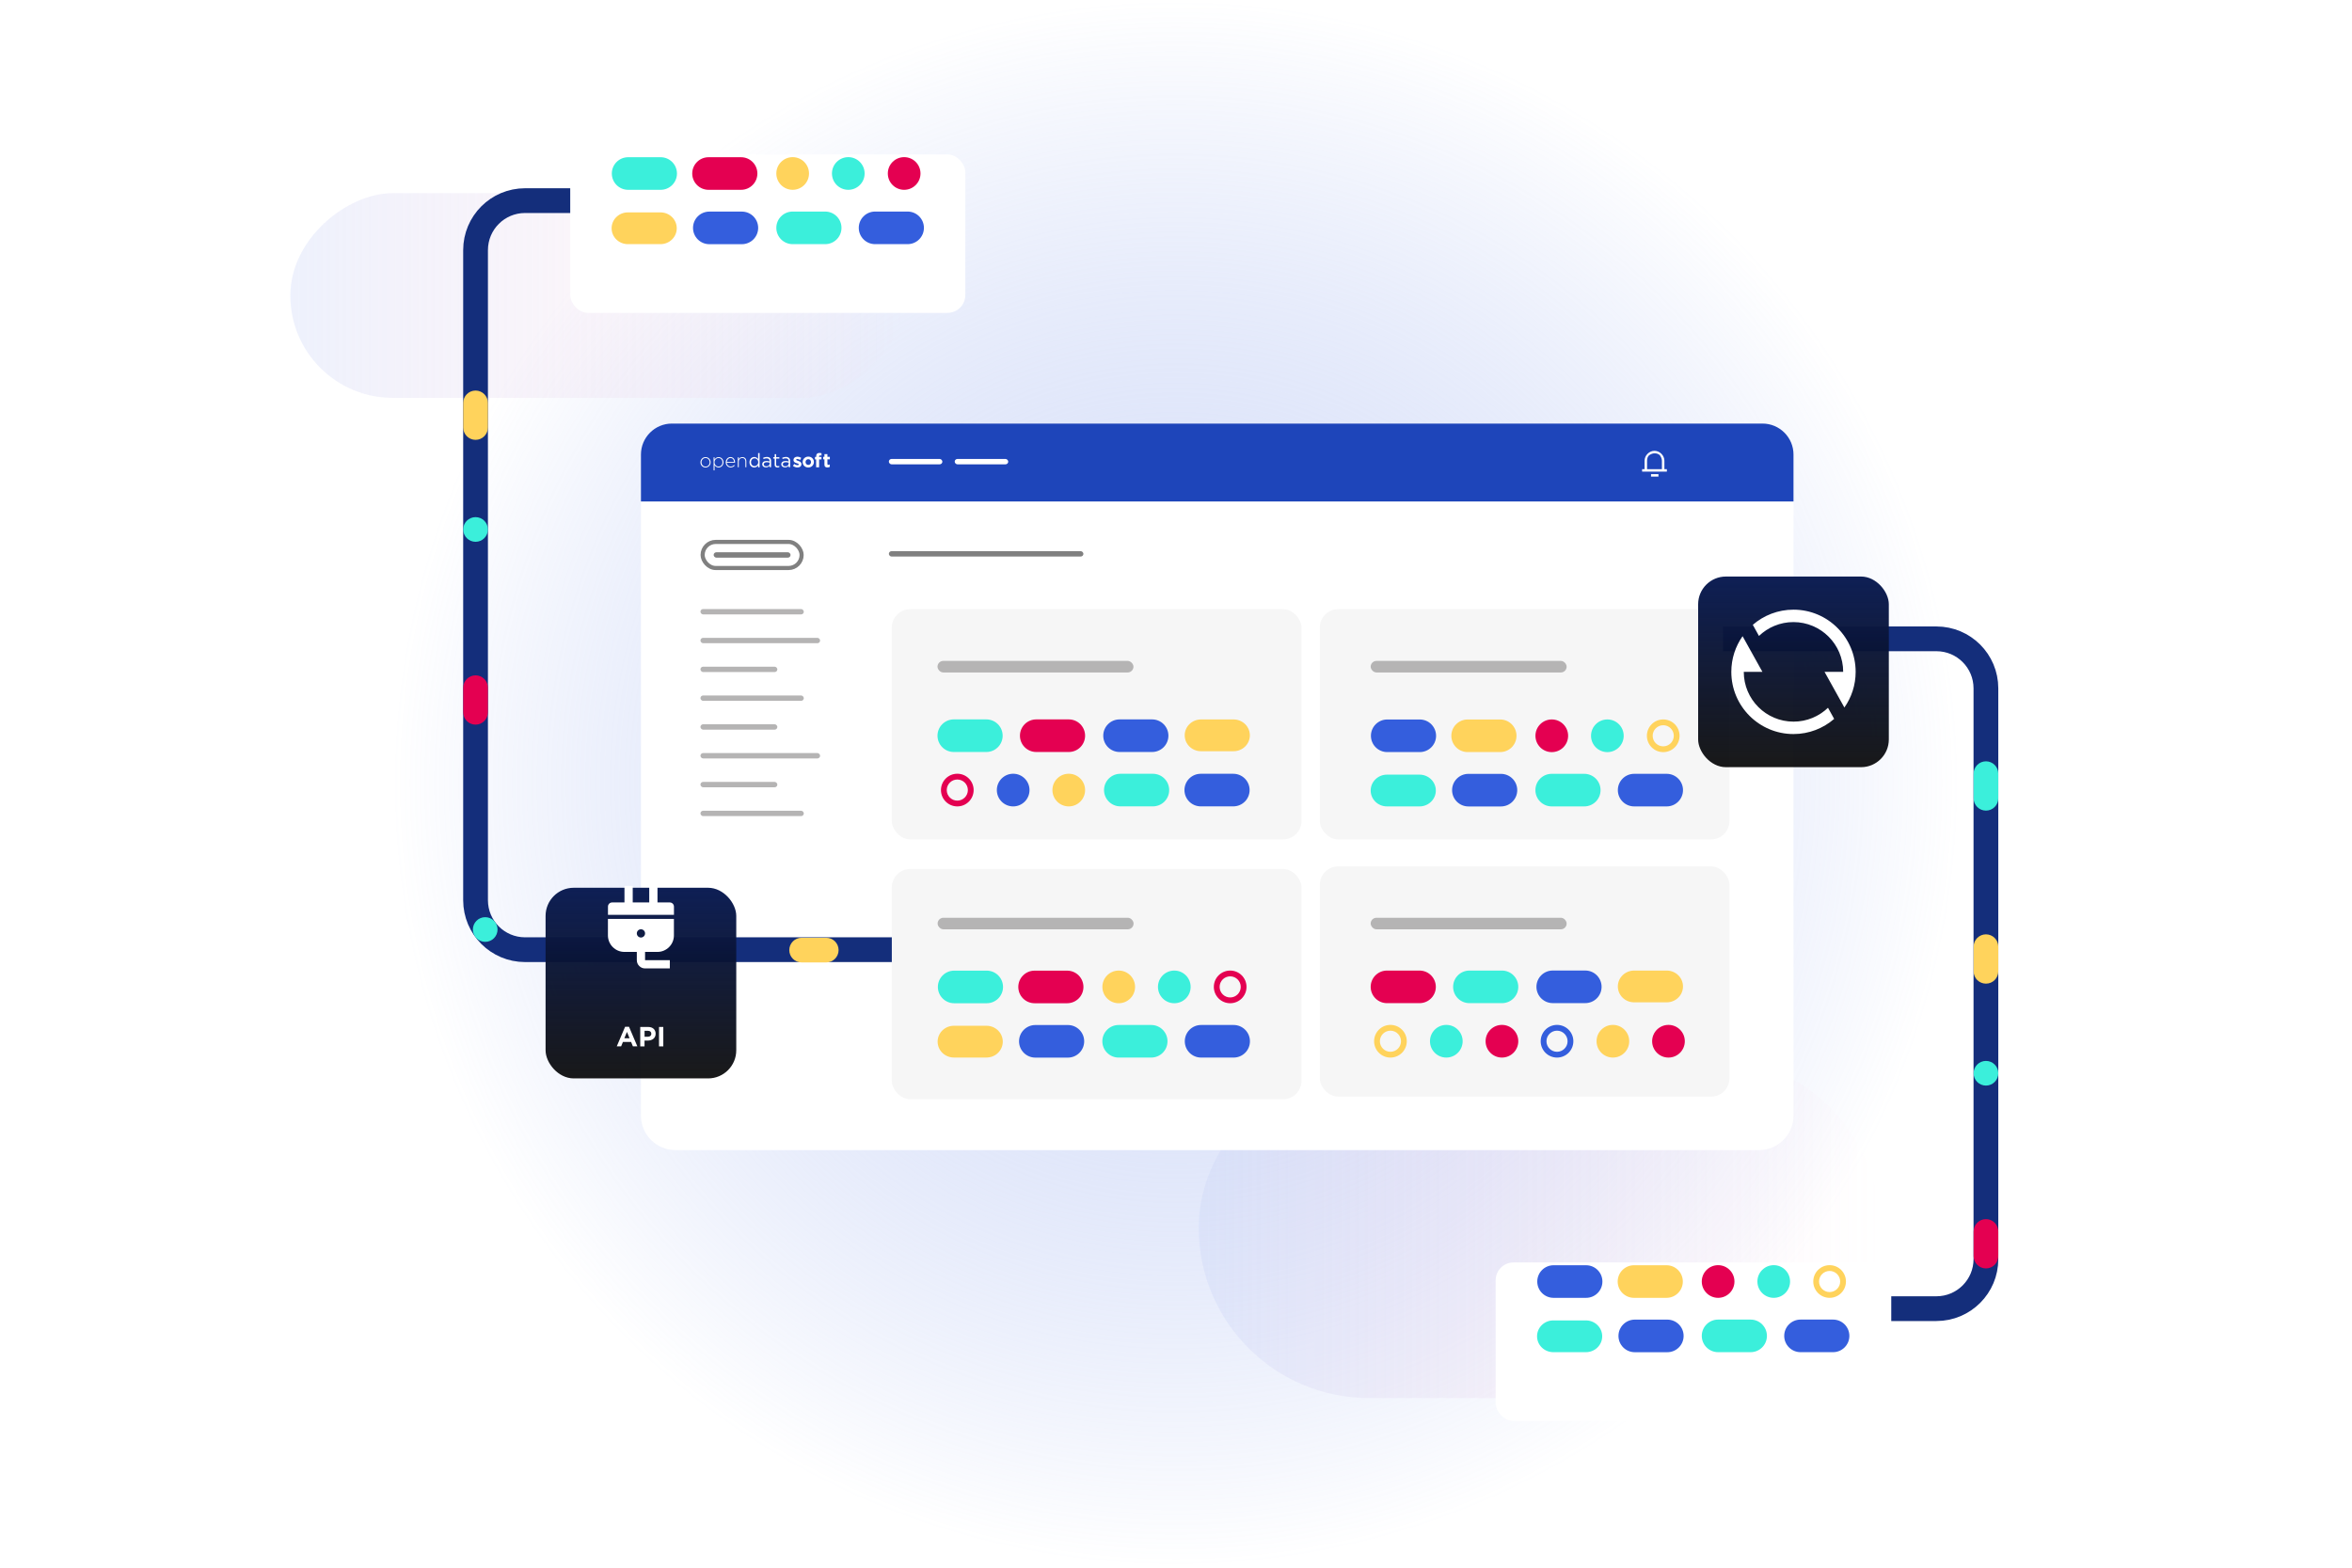 <?xml version="1.0" encoding="UTF-8"?>
<svg xmlns="http://www.w3.org/2000/svg" xmlns:xlink="http://www.w3.org/1999/xlink" viewBox="0 0 570 380">
  <defs>
    <style>.cls-1{fill:url(#Dégradé_sans_nom_70);opacity:.63;}.cls-1,.cls-2,.cls-3,.cls-4,.cls-5,.cls-6,.cls-7,.cls-8,.cls-9,.cls-10,.cls-11,.cls-12,.cls-13,.cls-14,.cls-15,.cls-16,.cls-17,.cls-18{stroke-width:0px;}.cls-19{clip-path:url(#clippath);}.cls-2,.cls-20,.cls-21{fill:none;}.cls-3{fill:url(#Dégradé_sans_nom_86-2);}.cls-3,.cls-4,.cls-18{opacity:.3;}.cls-4{fill:url(#Dégradé_sans_nom_86-3);}.cls-5{fill:#345edd;}.cls-20{stroke:gray;}.cls-20,.cls-21{stroke-miterlimit:10;}.cls-6{fill:#e40051;}.cls-7{fill:url(#Dégradé_sans_nom_5);}.cls-8{fill:gray;}.cls-9{fill:url(#Dégradé_sans_nom_5-2);}.cls-10{fill:#f6f6f6;}.cls-21{isolation:isolate;stroke:#142e7b;stroke-width:6px;}.cls-11{fill:#b5b4b4;}.cls-12,.cls-13,.cls-14{fill:#fff;}.cls-22{filter:url(#drop-shadow-12);}.cls-23{filter:url(#drop-shadow-16);}.cls-24{filter:url(#drop-shadow-15);}.cls-13{filter:url(#drop-shadow-13);}.cls-14{filter:url(#drop-shadow-14);}.cls-15{fill:#1e45ba;}.cls-16{fill:#3befdb;}.cls-17{fill:#ffd35c;}.cls-18{fill:url(#Dégradé_sans_nom_86);}</style>
    <radialGradient id="Dégradé_sans_nom_70" cx="285" cy="189.84" fx="285" fy="189.84" r="189.84" gradientUnits="userSpaceOnUse">
      <stop offset="0" stop-color="#c5d1f6"></stop>
      <stop offset="1" stop-color="#7d98ea" stop-opacity="0"></stop>
    </radialGradient>
    <linearGradient id="Dégradé_sans_nom_86" x1="204.91" y1="223.52" x2="269.18" y2="223.52" gradientUnits="userSpaceOnUse">
      <stop offset="0" stop-color="#c5d1f6"></stop>
      <stop offset="1" stop-color="#ffafcb" stop-opacity="0"></stop>
    </linearGradient>
    <linearGradient id="Dégradé_sans_nom_86-2" x1="290.5" y1="297.6" x2="455.57" y2="297.6" gradientTransform="translate(75.43 670.64) rotate(-90)" xlink:href="#Dégradé_sans_nom_86"></linearGradient>
    <linearGradient id="Dégradé_sans_nom_86-3" x1="70.35" y1="71.63" x2="219.21" y2="71.63" gradientTransform="translate(73.15 216.41) rotate(-90)" xlink:href="#Dégradé_sans_nom_86"></linearGradient>
    <filter id="drop-shadow-12">
      <feOffset dx="0" dy="8"></feOffset>
      <feGaussianBlur result="blur" stdDeviation="8"></feGaussianBlur>
      <feFlood flood-color="#000" flood-opacity=".15"></feFlood>
      <feComposite in2="blur" operator="in"></feComposite>
      <feComposite in="SourceGraphic"></feComposite>
    </filter>
    <clipPath id="clippath">
      <rect class="cls-2" x="155.33" y="94.67" width="279.32" height="176.11" rx="1.88" ry="1.88"></rect>
    </clipPath>
    <filter id="drop-shadow-13">
      <feOffset dx="0" dy="8"></feOffset>
      <feGaussianBlur result="blur-2" stdDeviation="8"></feGaussianBlur>
      <feFlood flood-color="#000" flood-opacity=".15"></feFlood>
      <feComposite in2="blur-2" operator="in"></feComposite>
      <feComposite in="SourceGraphic"></feComposite>
    </filter>
    <filter id="drop-shadow-14">
      <feOffset dx="0" dy="8"></feOffset>
      <feGaussianBlur result="blur-3" stdDeviation="8"></feGaussianBlur>
      <feFlood flood-color="#000" flood-opacity=".15"></feFlood>
      <feComposite in2="blur-3" operator="in"></feComposite>
      <feComposite in="SourceGraphic"></feComposite>
    </filter>
    <filter id="drop-shadow-15">
      <feOffset dx="0" dy="8"></feOffset>
      <feGaussianBlur result="blur-4" stdDeviation="8"></feGaussianBlur>
      <feFlood flood-color="#000" flood-opacity=".15"></feFlood>
      <feComposite in2="blur-4" operator="in"></feComposite>
      <feComposite in="SourceGraphic"></feComposite>
    </filter>
    <linearGradient id="Dégradé_sans_nom_5" x1="155.33" y1="207.19" x2="155.33" y2="253.4" gradientUnits="userSpaceOnUse">
      <stop offset="0" stop-color="#0e1f55"></stop>
      <stop offset="1" stop-color="#000" stop-opacity=".9"></stop>
    </linearGradient>
    <filter id="drop-shadow-16">
      <feOffset dx="0" dy="8"></feOffset>
      <feGaussianBlur result="blur-5" stdDeviation="8"></feGaussianBlur>
      <feFlood flood-color="#000" flood-opacity=".15"></feFlood>
      <feComposite in2="blur-5" operator="in"></feComposite>
      <feComposite in="SourceGraphic"></feComposite>
    </filter>
    <linearGradient id="Dégradé_sans_nom_5-2" x1="434.65" y1="131.75" x2="434.65" y2="177.96" xlink:href="#Dégradé_sans_nom_5"></linearGradient>
  </defs>
  <g id="Shapes">
    <circle class="cls-1" cx="285" cy="189.84" r="189.84"></circle>
    <circle class="cls-18" cx="237.05" cy="223.52" r="32.14"></circle>
    <rect class="cls-3" x="331.77" y="215.07" width="82.54" height="165.07" rx="41.27" ry="41.27" transform="translate(670.64 -75.43) rotate(90)"></rect>
    <rect class="cls-4" x="119.97" y="-2.8" width="49.62" height="148.85" rx="24.81" ry="24.81" transform="translate(216.41 -73.15) rotate(90)"></rect>
  </g>
  <g id="Calque_1">
    <g class="cls-22">
      <path class="cls-12" d="M163.71,94.67h262.56c4.63,0,8.38,3.75,8.38,8.38v159.35c0,4.63-3.75,8.38-8.38,8.38H163.71c-4.63,0-8.38-3.75-8.38-8.38V103.04c0-4.63,3.75-8.38,8.38-8.38Z"></path>
      <rect class="cls-11" x="169.75" y="139.63" width="25.05" height="1.3" rx=".65" ry=".65"></rect>
      <rect class="cls-11" x="169.75" y="188.52" width="25.05" height="1.3" rx=".65" ry=".65"></rect>
      <rect class="cls-11" x="169.75" y="146.61" width="29" height="1.3" rx=".65" ry=".65"></rect>
      <rect class="cls-11" x="169.75" y="174.54" width="29" height="1.3" rx=".65" ry=".65"></rect>
      <rect class="cls-11" x="169.75" y="153.6" width="18.64" height="1.3" rx=".65" ry=".65"></rect>
      <rect class="cls-11" x="169.75" y="160.58" width="25.05" height="1.3" rx=".65" ry=".65"></rect>
      <rect class="cls-11" x="169.75" y="167.56" width="18.64" height="1.3" rx=".65" ry=".65"></rect>
      <rect class="cls-11" x="169.75" y="181.53" width="18.64" height="1.3" rx=".65" ry=".65"></rect>
      <path class="cls-15" d="M162.85,94.67h264.28c4.16,0,7.52,3.37,7.52,7.52v11.37H155.33v-11.37c0-4.16,3.37-7.52,7.52-7.52Z"></path>
      <rect class="cls-12" x="215.41" y="103.25" width="12.97" height="1.3" rx=".65" ry=".65"></rect>
      <rect class="cls-12" x="231.37" y="103.25" width="12.97" height="1.3" rx=".65" ry=".65"></rect>
      <rect class="cls-8" x="215.41" y="125.6" width="47.15" height="1.3" rx=".65" ry=".65"></rect>
      <g class="cls-19">
        <path class="cls-11" d="M228.42,150.82h44.69c.77,0,1.4.63,1.4,1.4h0c0,.77-.63,1.4-1.4,1.4h-44.69c-.77,0-1.4-.63-1.4-1.4h0c0-.77.63-1.4,1.4-1.4Z"></path>
        <path class="cls-11" d="M228.45,213.09h44.69c.77,0,1.4.63,1.4,1.4h0c0,.77-.63,1.4-1.4,1.4h-44.69c-.77,0-1.4-.63-1.4-1.4h0c0-.77.63-1.4,1.4-1.4Z"></path>
        <rect class="cls-11" x="330.04" y="152.19" width="47.49" height="2.8" rx="1.4" ry="1.4"></rect>
        <rect class="cls-10" x="319.85" y="202.01" width="99.28" height="55.81" rx="4.46" ry="4.46"></rect>
        <rect class="cls-10" x="319.85" y="139.66" width="99.28" height="55.81" rx="4.46" ry="4.46"></rect>
        <rect class="cls-10" x="216.13" y="139.66" width="99.28" height="55.81" rx="4.46" ry="4.46"></rect>
        <rect class="cls-10" x="216.13" y="202.64" width="99.28" height="55.81" rx="4.46" ry="4.46"></rect>
        <rect class="cls-11" x="332.18" y="214.46" width="47.49" height="2.8" rx="1.4" ry="1.4"></rect>
        <rect class="cls-11" x="227.23" y="214.46" width="47.49" height="2.8" rx="1.4" ry="1.4"></rect>
        <rect class="cls-11" x="227.2" y="152.2" width="47.49" height="2.8" rx="1.4" ry="1.4"></rect>
        <rect class="cls-11" x="332.18" y="152.2" width="47.49" height="2.8" rx="1.4" ry="1.4"></rect>
        <path class="cls-5" d="M298.89,187.46h-7.89c-2.18,0-3.95-1.77-3.95-3.95h0c0-2.18,1.77-3.95,3.95-3.95h7.89c2.18,0,3.95,1.77,3.95,3.95h0c0,2.18-1.77,3.95-3.95,3.95Z"></path>
        <path class="cls-16" d="M279.4,187.46h-7.89c-2.18,0-3.95-1.77-3.95-3.95h0c0-2.18,1.77-3.95,3.95-3.95h7.89c2.18,0,3.95,1.77,3.95,3.95h0c0,2.18-1.77,3.95-3.95,3.95Z"></path>
        <path class="cls-17" d="M298.95,174.09h-7.89c-2.18,0-3.95-1.72-3.95-3.85h0c0-2.13,1.77-3.85,3.95-3.85h7.89c2.18,0,3.95,1.72,3.95,3.85h0c0,2.13-1.77,3.85-3.95,3.85Z"></path>
        <path class="cls-5" d="M279.21,174.28h-7.89c-2.18,0-3.95-1.77-3.95-3.95h0c0-2.18,1.77-3.95,3.95-3.95h7.89c2.18,0,3.95,1.77,3.95,3.95h0c0,2.18-1.77,3.95-3.95,3.95Z"></path>
        <path class="cls-6" d="M251.13,166.38h7.89c2.18,0,3.95,1.77,3.95,3.95h0c0,2.18-1.77,3.95-3.95,3.95h-7.89c-2.18,0-3.95-1.77-3.95-3.95h0c0-2.18,1.77-3.95,3.95-3.95Z"></path>
        <path class="cls-16" d="M231.15,166.38h7.89c2.18,0,3.95,1.77,3.95,3.95h0c0,2.18-1.77,3.95-3.95,3.95h-7.89c-2.18,0-3.95-1.77-3.95-3.95h0c0-2.18,1.77-3.95,3.95-3.95Z"></path>
        <circle class="cls-17" cx="259.01" cy="183.51" r="3.96"></circle>
        <circle class="cls-5" cx="245.54" cy="183.51" r="3.96"></circle>
        <path class="cls-6" d="M232,180.95c1.41,0,2.56,1.15,2.56,2.56s-1.15,2.56-2.56,2.56-2.56-1.15-2.56-2.56,1.15-2.56,2.56-2.56M232,179.55c-2.19,0-3.96,1.77-3.96,3.96s1.77,3.96,3.96,3.96,3.96-1.77,3.96-3.96-1.77-3.96-3.96-3.96h0Z"></path>
        <path class="cls-5" d="M336.19,166.4h7.89c2.18,0,3.95,1.77,3.95,3.95h0c0,2.18-1.77,3.95-3.95,3.95h-7.89c-2.18,0-3.95-1.77-3.95-3.95h0c0-2.18,1.77-3.95,3.95-3.95Z"></path>
        <path class="cls-17" d="M355.68,166.4h7.89c2.18,0,3.95,1.77,3.95,3.95h0c0,2.18-1.77,3.95-3.95,3.95h-7.89c-2.18,0-3.95-1.77-3.95-3.95h0c0-2.18,1.77-3.95,3.95-3.95Z"></path>
        <path class="cls-16" d="M336.13,179.77h7.89c2.18,0,3.95,1.72,3.95,3.85h0c0,2.13-1.77,3.85-3.95,3.85h-7.89c-2.18,0-3.95-1.72-3.95-3.85h0c0-2.13,1.77-3.85,3.95-3.85Z"></path>
        <path class="cls-5" d="M355.86,179.58h7.89c2.18,0,3.95,1.77,3.95,3.95h0c0,2.18-1.77,3.95-3.95,3.95h-7.89c-2.18,0-3.95-1.77-3.95-3.95h0c0-2.18,1.77-3.95,3.95-3.95Z"></path>
        <path class="cls-16" d="M383.94,187.47h-7.89c-2.18,0-3.95-1.77-3.95-3.95h0c0-2.18,1.77-3.95,3.95-3.95h7.89c2.18,0,3.95,1.77,3.95,3.95h0c0,2.18-1.77,3.95-3.95,3.95Z"></path>
        <path class="cls-5" d="M403.92,187.47h-7.89c-2.18,0-3.95-1.77-3.95-3.95h0c0-2.18,1.77-3.95,3.95-3.95h7.89c2.18,0,3.95,1.77,3.95,3.95h0c0,2.18-1.77,3.95-3.95,3.95Z"></path>
        <circle class="cls-6" cx="376.07" cy="170.35" r="3.96"></circle>
        <circle class="cls-16" cx="389.54" cy="170.35" r="3.96"></circle>
        <path class="cls-17" d="M403.08,172.91c-1.41,0-2.56-1.15-2.56-2.56s1.15-2.56,2.56-2.56,2.56,1.15,2.56,2.56-1.15,2.56-2.56,2.56M403.08,174.31c2.19,0,3.96-1.77,3.96-3.96s-1.77-3.96-3.96-3.96-3.96,1.77-3.96,3.96,1.77,3.96,3.96,3.96h0Z"></path>
        <path class="cls-16" d="M231.24,227.28h7.89c2.18,0,3.95,1.77,3.95,3.95h0c0,2.18-1.77,3.95-3.95,3.95h-7.89c-2.18,0-3.95-1.77-3.95-3.95h0c0-2.18,1.77-3.95,3.95-3.95Z"></path>
        <path class="cls-6" d="M250.73,227.28h7.89c2.18,0,3.95,1.77,3.95,3.95h0c0,2.18-1.77,3.95-3.95,3.95h-7.89c-2.18,0-3.95-1.77-3.95-3.95h0c0-2.18,1.77-3.95,3.95-3.95Z"></path>
        <path class="cls-17" d="M231.18,240.64h7.89c2.18,0,3.95,1.72,3.95,3.85h0c0,2.13-1.77,3.85-3.95,3.85h-7.89c-2.18,0-3.95-1.72-3.95-3.85h0c0-2.13,1.77-3.85,3.95-3.85Z"></path>
        <path class="cls-5" d="M250.91,240.46h7.89c2.18,0,3.95,1.77,3.95,3.95h0c0,2.18-1.77,3.95-3.95,3.95h-7.89c-2.18,0-3.95-1.77-3.95-3.95h0c0-2.18,1.77-3.95,3.95-3.95Z"></path>
        <path class="cls-16" d="M278.99,248.35h-7.89c-2.18,0-3.95-1.77-3.95-3.95h0c0-2.18,1.77-3.95,3.95-3.95h7.89c2.18,0,3.95,1.77,3.95,3.95h0c0,2.18-1.77,3.95-3.95,3.95Z"></path>
        <path class="cls-5" d="M298.97,248.35h-7.89c-2.18,0-3.95-1.77-3.95-3.95h0c0-2.18,1.77-3.95,3.95-3.95h7.89c2.18,0,3.95,1.77,3.95,3.95h0c0,2.18-1.77,3.95-3.95,3.95Z"></path>
        <circle class="cls-17" cx="271.12" cy="231.22" r="3.96"></circle>
        <circle class="cls-16" cx="284.59" cy="231.22" r="3.96"></circle>
        <path class="cls-6" d="M298.13,233.78c-1.41,0-2.56-1.15-2.56-2.56s1.15-2.56,2.56-2.56,2.56,1.15,2.56,2.56-1.15,2.56-2.56,2.56M298.13,235.18c2.19,0,3.96-1.77,3.96-3.96s-1.77-3.96-3.96-3.96-3.96,1.77-3.96,3.96,1.77,3.96,3.96,3.96h0Z"></path>
        <path class="cls-17" d="M403.92,234.96h-7.89c-2.18,0-3.95-1.72-3.95-3.85h0c0-2.13,1.77-3.85,3.95-3.85h7.89c2.18,0,3.95,1.72,3.95,3.85h0c0,2.13-1.77,3.85-3.95,3.85Z"></path>
        <path class="cls-5" d="M384.19,235.15h-7.89c-2.18,0-3.95-1.77-3.95-3.95h0c0-2.18,1.77-3.95,3.95-3.95h7.89c2.18,0,3.95,1.77,3.95,3.95h0c0,2.18-1.77,3.95-3.95,3.95Z"></path>
        <path class="cls-16" d="M356.11,227.26h7.89c2.18,0,3.95,1.77,3.95,3.95h0c0,2.18-1.77,3.95-3.95,3.95h-7.89c-2.18,0-3.95-1.77-3.95-3.95h0c0-2.18,1.77-3.95,3.95-3.95Z"></path>
        <path class="cls-6" d="M336.13,227.26h7.89c2.18,0,3.95,1.77,3.95,3.95h0c0,2.18-1.77,3.95-3.95,3.95h-7.89c-2.18,0-3.95-1.77-3.95-3.95h0c0-2.18,1.77-3.95,3.95-3.95Z"></path>
        <circle class="cls-6" cx="363.99" cy="244.39" r="3.96"></circle>
        <circle class="cls-16" cx="350.51" cy="244.39" r="3.96"></circle>
        <path class="cls-17" d="M336.97,241.83c1.41,0,2.56,1.15,2.56,2.56s-1.15,2.56-2.56,2.56-2.56-1.15-2.56-2.56,1.15-2.56,2.56-2.56M336.97,240.43c-2.19,0-3.96,1.77-3.96,3.96s1.77,3.96,3.96,3.96,3.96-1.77,3.96-3.96-1.77-3.96-3.96-3.96h0Z"></path>
        <circle class="cls-6" cx="404.35" cy="244.39" r="3.96"></circle>
        <circle class="cls-17" cx="390.88" cy="244.39" r="3.96"></circle>
        <path class="cls-5" d="M377.34,241.83c1.41,0,2.56,1.15,2.56,2.56s-1.15,2.56-2.56,2.56-2.56-1.15-2.56-2.56,1.15-2.56,2.56-2.56M377.34,240.43c-2.19,0-3.96,1.77-3.96,3.96s1.77,3.96,3.96,3.96,3.96-1.77,3.96-3.96-1.77-3.96-3.96-3.96h0Z"></path>
      </g>
      <rect class="cls-20" x="170.28" y="123.36" width="23.99" height="6.32" rx="3.16" ry="3.16"></rect>
      <rect class="cls-8" x="172.95" y="125.87" width="18.64" height="1.3" rx=".65" ry=".65"></rect>
      <g id="Logo-White">
        <path class="cls-12" d="M169.75,104.07h0c0-.68.52-1.27,1.24-1.27s1.23.58,1.23,1.25h0c0,.68-.52,1.27-1.24,1.27s-1.23-.58-1.23-1.25ZM171.98,104.07h0c0-.59-.43-1.05-.99-1.05s-.98.47-.98,1.03h0c0,.59.43,1.05.99,1.05s.98-.47.98-1.03Z"></path>
        <path class="cls-12" d="M172.94,102.85h.23v.54c.21-.32.51-.59.99-.59.58,0,1.17.47,1.17,1.25h0c0,.79-.59,1.27-1.17,1.27-.48,0-.79-.27-.99-.58v1.27h-.23v-3.16h0ZM175.08,104.07h0c0-.64-.44-1.05-.94-1.05s-.98.42-.98,1.03h0c0,.63.48,1.04.98,1.04s.94-.38.94-1.03h0Z"></path>
        <path class="cls-12" d="M175.89,104.06h0c0-.71.49-1.27,1.14-1.27s1.1.55,1.1,1.26c0,.04,0,.06,0,.09h-2c.04.6.47.95.94.95.37,0,.63-.16.83-.38l.16.14c-.25.26-.53.45-1,.45-.63,0-1.18-.5-1.18-1.26h0ZM177.89,103.95c-.03-.49-.31-.93-.86-.93-.48,0-.84.4-.89.93h1.75Z"></path>
        <path class="cls-12" d="M178.81,102.85h.23v.45c.16-.28.43-.5.87-.5.61,0,.96.42.96.99v1.47h-.23v-1.43c0-.5-.28-.82-.76-.82s-.84.36-.84.86v1.39h-.23v-2.41h0Z"></path>
        <path class="cls-12" d="M181.63,104.05h0c0-.81.58-1.28,1.17-1.28.45,0,.75.25.93.52v-1.47h.36v3.45h-.36v-.49c-.2.29-.49.54-.93.54-.59,0-1.17-.46-1.17-1.27ZM183.75,104.04h0c0-.57-.43-.95-.88-.95s-.86.35-.86.94h0c0,.59.4.95.86.95s.88-.38.88-.94Z"></path>
        <path class="cls-12" d="M184.72,104.55h0c0-.53.42-.81,1.04-.81.31,0,.53.04.75.1v-.08c0-.43-.26-.66-.72-.66-.29,0-.51.07-.74.17l-.11-.3c.27-.12.53-.21.89-.21s.61.09.79.27c.17.17.25.41.25.72v1.49h-.36v-.36c-.17.22-.45.42-.88.42-.46,0-.91-.26-.91-.76h0ZM186.52,104.37v-.23c-.18-.05-.42-.1-.71-.1-.45,0-.71.2-.71.49h0c0,.32.28.5.61.5.45,0,.81-.27.81-.66h0Z"></path>
        <path class="cls-12" d="M187.74,104.62v-1.47h-.34v-.32h.34v-.74h.36v.74h.77v.32h-.77v1.43c0,.3.16.41.41.41.12,0,.23-.02.35-.08v.31c-.13.07-.26.1-.44.1-.39,0-.69-.19-.69-.69h0Z"></path>
        <path class="cls-12" d="M189.34,104.55h0c0-.53.42-.81,1.04-.81.31,0,.53.04.75.1v-.08c0-.43-.26-.66-.72-.66-.29,0-.51.07-.74.17l-.11-.3c.27-.12.53-.21.89-.21s.61.09.79.27c.17.17.25.41.25.72v1.49h-.36v-.36c-.17.22-.45.42-.88.42-.46,0-.91-.26-.91-.76h0ZM191.13,104.37v-.23c-.18-.05-.42-.1-.71-.1-.45,0-.71.2-.71.49h0c0,.32.28.5.61.5.45,0,.81-.27.81-.66h0Z"></path>
        <path class="cls-12" d="M192.17,104.93l.31-.47c.27.2.56.3.8.3.21,0,.3-.08.3-.19h0c0-.16-.25-.22-.52-.3-.35-.1-.76-.27-.76-.76h0c0-.52.42-.81.93-.81.32,0,.67.11.94.29l-.27.5c-.25-.15-.5-.24-.68-.24s-.26.08-.26.17h0c0,.15.24.22.51.31.35.12.76.29.76.75h0c0,.57-.42.83-.97.83-.35,0-.75-.12-1.09-.38h0Z"></path>
        <path class="cls-12" d="M194.52,104.01h0c0-.74.59-1.33,1.37-1.33s1.36.58,1.36,1.31h0c0,.74-.59,1.33-1.37,1.33s-1.36-.58-1.36-1.31ZM196.55,104.01h0c0-.38-.27-.71-.67-.71s-.66.32-.66.69h0c0,.38.27.71.67.71s.66-.32.66-.69Z"></path>
        <path class="cls-12" d="M197.8,103.35h-.3v-.59h.3v-.16c0-.28.07-.48.2-.61.13-.13.33-.2.58-.2.23,0,.38.03.51.07v.59c-.1-.04-.2-.06-.33-.06-.16,0-.26.08-.26.27v.1h.58v.59h-.57v1.92h-.72v-1.92h0Z"></path>
        <path class="cls-12" d="M199.8,104.54v-1.2h-.3v-.61h.3v-.65h.72v.65h.59v.61h-.59v1.08c0,.16.07.25.23.25.13,0,.25-.03.35-.09v.58c-.15.09-.33.15-.57.15-.44,0-.74-.17-.74-.76h0Z"></path>
      </g>
      <path class="cls-12" d="M403.36,105.72h.6v.6h-6v-.6h.6v-2.04c0-.6.24-1.2.72-1.68.48-.48,1.08-.72,1.68-.72s1.2.24,1.68.72c.48.48.72,1.08.72,1.68v2.04ZM402.76,105.72v-2.04c0-.48-.24-.96-.48-1.32-.36-.36-.84-.48-1.32-.48s-.96.24-1.32.48c-.36.36-.48.84-.48,1.32v2.04h3.6ZM400.12,106.92h1.8v.6h-1.8v-.6Z"></path>
    </g>
    <rect class="cls-13" x="138.2" y="29.43" width="95.74" height="38.41" rx="4.32" ry="4.32"></rect>
    <path class="cls-16" d="M152.22,38.11h7.89c2.18,0,3.95,1.77,3.95,3.95h0c0,2.18-1.77,3.95-3.95,3.95h-7.89c-2.18,0-3.95-1.77-3.95-3.95h0c0-2.18,1.77-3.95,3.95-3.95Z"></path>
    <path class="cls-6" d="M171.71,38.11h7.89c2.18,0,3.95,1.77,3.95,3.95h0c0,2.18-1.77,3.95-3.95,3.95h-7.89c-2.18,0-3.95-1.77-3.95-3.95h0c0-2.18,1.77-3.95,3.95-3.95Z"></path>
    <path class="cls-17" d="M152.17,51.48h7.89c2.18,0,3.95,1.72,3.95,3.85h0c0,2.13-1.77,3.85-3.95,3.85h-7.89c-2.18,0-3.95-1.72-3.95-3.85h0c0-2.13,1.77-3.85,3.95-3.85Z"></path>
    <path class="cls-5" d="M171.9,51.29h7.89c2.18,0,3.95,1.77,3.95,3.95h0c0,2.18-1.77,3.95-3.95,3.95h-7.89c-2.18,0-3.95-1.77-3.95-3.95h0c0-2.18,1.77-3.95,3.95-3.95Z"></path>
    <path class="cls-16" d="M199.98,59.18h-7.89c-2.18,0-3.95-1.77-3.95-3.95h0c0-2.18,1.77-3.95,3.95-3.95h7.89c2.18,0,3.95,1.77,3.95,3.95h0c0,2.18-1.77,3.95-3.95,3.95Z"></path>
    <path class="cls-5" d="M219.96,59.18h-7.89c-2.18,0-3.95-1.77-3.95-3.95h0c0-2.18,1.77-3.95,3.95-3.95h7.89c2.18,0,3.95,1.77,3.95,3.95h0c0,2.18-1.77,3.95-3.95,3.95Z"></path>
    <circle class="cls-17" cx="192.1" cy="42.05" r="3.96"></circle>
    <circle class="cls-16" cx="205.58" cy="42.05" r="3.96"></circle>
    <path class="cls-6" d="M219.12,46.01c2.19,0,3.96-1.77,3.96-3.96s-1.77-3.96-3.96-3.96-3.96,1.77-3.96,3.96,1.77,3.96,3.96,3.96h0Z"></path>
    <rect class="cls-14" x="362.47" y="298.01" width="95.74" height="38.41" rx="4.32" ry="4.32"></rect>
    <path class="cls-5" d="M376.5,306.69h7.89c2.18,0,3.95,1.77,3.95,3.95h0c0,2.18-1.77,3.95-3.95,3.95h-7.89c-2.18,0-3.95-1.77-3.95-3.95h0c0-2.18,1.77-3.95,3.95-3.95Z"></path>
    <path class="cls-17" d="M395.99,306.69h7.89c2.18,0,3.95,1.77,3.95,3.95h0c0,2.18-1.77,3.95-3.95,3.95h-7.89c-2.18,0-3.95-1.77-3.95-3.95h0c0-2.18,1.77-3.95,3.95-3.95Z"></path>
    <path class="cls-16" d="M376.45,320.06h7.89c2.18,0,3.95,1.72,3.95,3.85h0c0,2.13-1.77,3.85-3.95,3.85h-7.89c-2.18,0-3.95-1.72-3.95-3.85h0c0-2.13,1.77-3.85,3.95-3.85Z"></path>
    <path class="cls-5" d="M396.18,319.87h7.89c2.18,0,3.95,1.77,3.95,3.95h0c0,2.18-1.77,3.95-3.95,3.95h-7.89c-2.18,0-3.95-1.77-3.95-3.95h0c0-2.18,1.77-3.95,3.95-3.95Z"></path>
    <path class="cls-16" d="M424.26,327.76h-7.89c-2.18,0-3.95-1.77-3.95-3.95h0c0-2.18,1.77-3.95,3.95-3.95h7.89c2.18,0,3.95,1.77,3.95,3.95h0c0,2.18-1.77,3.95-3.95,3.95Z"></path>
    <path class="cls-5" d="M444.24,327.76h-7.89c-2.18,0-3.95-1.77-3.95-3.95h0c0-2.18,1.77-3.95,3.95-3.95h7.89c2.18,0,3.95,1.77,3.95,3.95h0c0,2.18-1.77,3.95-3.95,3.95Z"></path>
    <circle class="cls-6" cx="416.38" cy="310.63" r="3.96"></circle>
    <circle class="cls-16" cx="429.86" cy="310.63" r="3.96"></circle>
    <path class="cls-17" d="M443.4,313.19c-1.41,0-2.56-1.15-2.56-2.56s1.15-2.56,2.56-2.56,2.56,1.15,2.56,2.56-1.15,2.56-2.56,2.56M443.4,314.59c2.19,0,3.96-1.77,3.96-3.96s-1.77-3.96-3.96-3.96-3.96,1.77-3.96,3.96,1.77,3.96,3.96,3.96h0Z"></path>
    <path class="cls-21" d="M216.13,230.2h-88.88c-6.63,0-12-5.37-12-12V60.63c0-6.63,5.37-12,12-12h10.94"></path>
    <path class="cls-17" d="M112.26,103.63v-5.97c0-1.65,1.34-2.99,2.99-2.99h0c1.65,0,2.99,1.34,2.99,2.99v5.97c0,1.65-1.34,2.99-2.99,2.99h0c-1.65,0-2.99-1.34-2.99-2.99Z"></path>
    <path class="cls-6" d="M112.26,172.66v-5.97c0-1.65,1.34-2.99,2.99-2.99h0c1.65,0,2.99,1.34,2.99,2.99v5.97c0,1.65-1.34,2.99-2.99,2.99h0c-1.65,0-2.99-1.34-2.99-2.99Z"></path>
    <circle class="cls-16" cx="115.25" cy="128.34" r="2.99"></circle>
    <circle class="cls-16" cx="117.59" cy="225.31" r="2.99"></circle>
    <g class="cls-24">
      <rect class="cls-7" x="132.22" y="207.19" width="46.21" height="46.21" rx="6.82" ry="6.82"></rect>
      <path class="cls-12" d="M151.48,240.89h.96l2.02,4.74h-1.08l-.43-1.06h-1.99l-.43,1.06h-1.06l2.02-4.74ZM152.57,243.66l-.63-1.53-.63,1.53h1.25Z"></path>
      <path class="cls-12" d="M155.17,240.93h1.92c1.12,0,1.8.67,1.8,1.63h0c0,1.1-.85,1.67-1.9,1.67h-.79v1.41h-1.04v-4.71ZM157.03,243.3c.52,0,.82-.31.82-.71h0c0-.48-.32-.73-.84-.73h-.8v1.44h.82Z"></path>
      <path class="cls-12" d="M159.71,240.93h1.04v4.71h-1.04v-4.71Z"></path>
    </g>
    <path class="cls-12" d="M156.33,230.74v2h6v2h-6c-1.1,0-2-.89-2-2v-2h-3c-2.21,0-4-1.79-4-4v-4h15.99v4c0,2.21-1.79,4-4,4h-3ZM159.33,218.75h3c.55,0,1,.45,1,1v2h-15.99v-2c0-.55.45-1,1-1h3v-4h2v4h4v-4h2v4ZM155.33,227.25c.55,0,1-.45,1-1s-.45-1-1-1-1,.45-1,1,.45,1,1,1Z"></path>
    <path class="cls-21" d="M417.59,154.85h51.69c6.63,0,12,5.37,12,12v138.36c0,6.63-5.37,12-12,12h-10.94"></path>
    <path class="cls-17" d="M478.3,235.44v-5.97c0-1.65,1.34-2.99,2.99-2.99h0c1.65,0,2.99,1.34,2.99,2.99v5.97c0,1.65-1.34,2.99-2.99,2.99h0c-1.65,0-2.99-1.34-2.99-2.99Z"></path>
    <path class="cls-6" d="M478.3,304.47v-5.97c0-1.65,1.34-2.99,2.99-2.99h0c1.65,0,2.99,1.34,2.99,2.99v5.97c0,1.65-1.34,2.99-2.99,2.99h0c-1.65,0-2.99-1.34-2.99-2.99Z"></path>
    <circle class="cls-16" cx="481.29" cy="260.15" r="2.99"></circle>
    <path class="cls-16" d="M478.3,193.5v-5.97c0-1.65,1.34-2.99,2.99-2.99h0c1.65,0,2.99,1.34,2.99,2.99v5.97c0,1.65-1.34,2.99-2.99,2.99h0c-1.65,0-2.99-1.34-2.99-2.99Z"></path>
    <g class="cls-23">
      <rect class="cls-9" x="411.54" y="131.75" width="46.21" height="46.21" rx="6.72" ry="6.72"></rect>
      <path class="cls-12" d="M424.79,143.45c2.64-2.28,6.09-3.67,9.85-3.67,8.32,0,15.07,6.75,15.07,15.07,0,3.22-1.01,6.2-2.73,8.65l-4.81-8.65h4.52c0-6.66-5.4-12.06-12.06-12.06-3.24,0-6.18,1.28-8.35,3.36l-1.5-2.71ZM444.5,166.26c-2.64,2.28-6.09,3.67-9.85,3.67-8.32,0-15.07-6.75-15.07-15.07,0-3.22,1.01-6.2,2.73-8.65l4.81,8.65h-4.52c0,6.66,5.4,12.06,12.06,12.06,3.24,0,6.18-1.28,8.35-3.36l1.5,2.71Z"></path>
    </g>
    <path class="cls-17" d="M194.27,227.31h5.97c1.65,0,2.99,1.34,2.99,2.99h0c0,1.65-1.34,2.99-2.99,2.99h-5.97c-1.65,0-2.99-1.34-2.99-2.99h0c0-1.65,1.34-2.99,2.99-2.99Z"></path>
  </g>
</svg>
